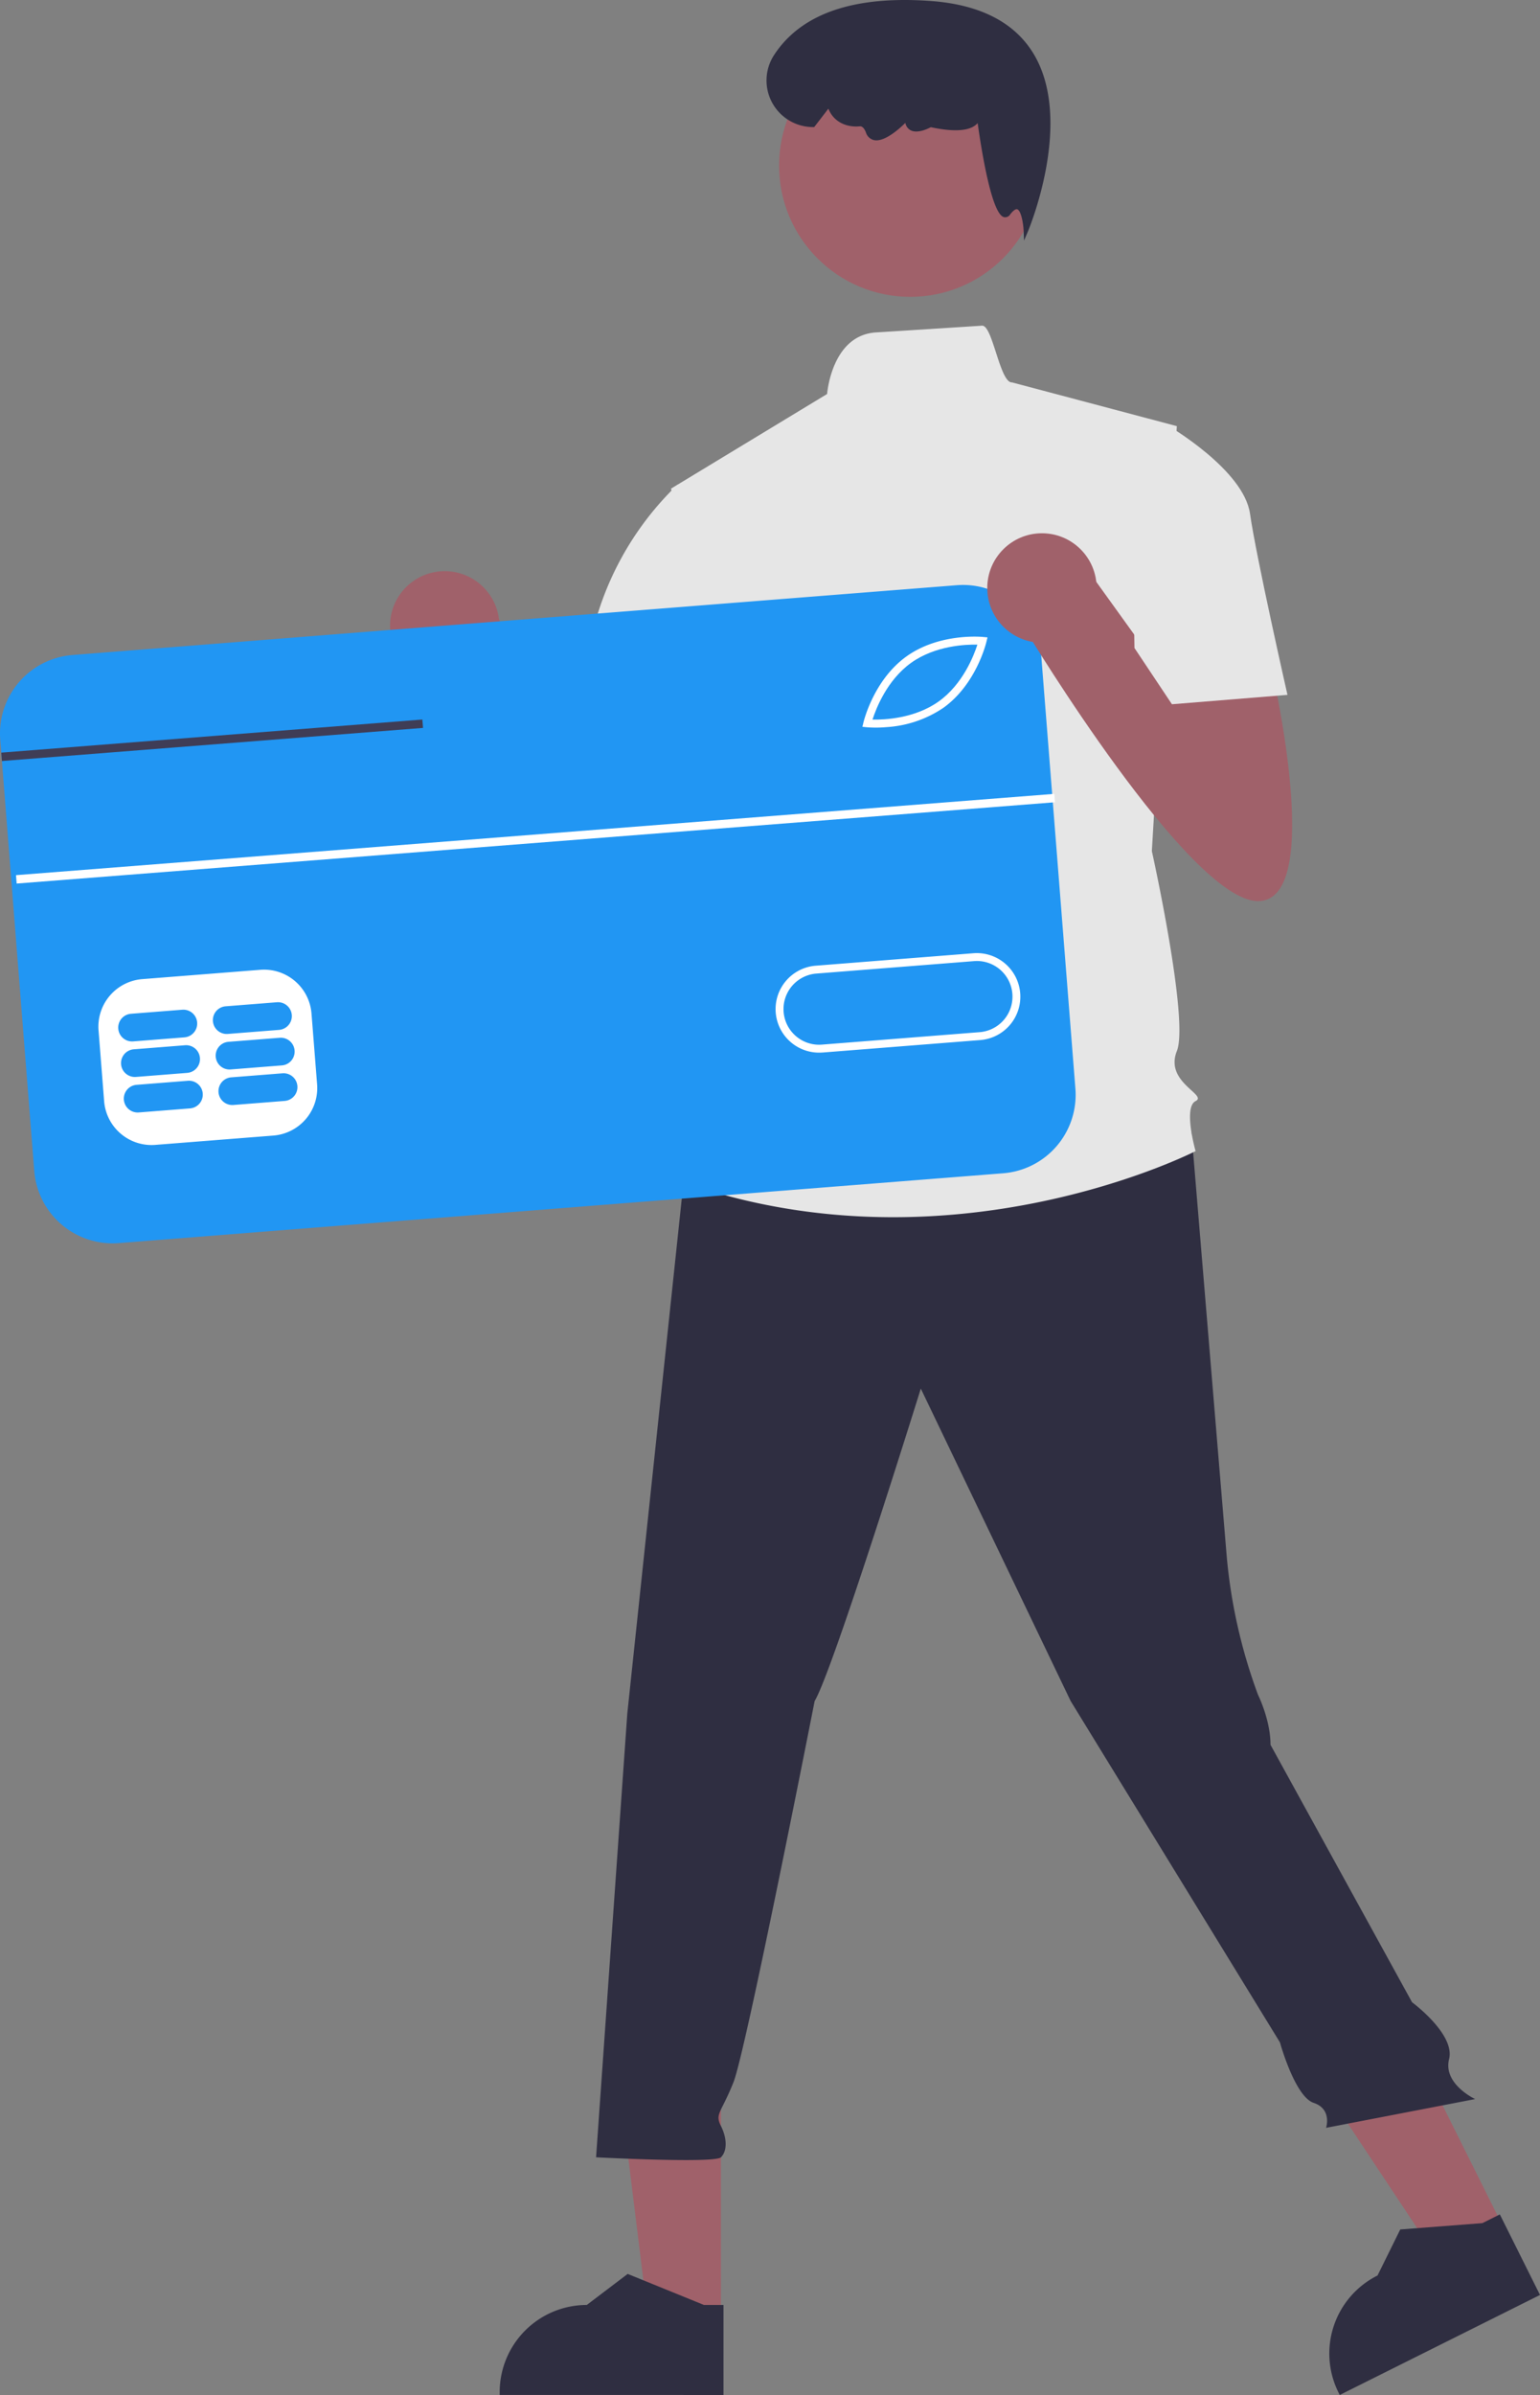 <?xml version="1.0" encoding="UTF-8" standalone="no"?>
<svg
   data-name="Layer 1"
   width="366.149"
   height="568.991"
   viewBox="0 0 366.149 568.991"
   version="1.1"
   id="svg35"
   sodipodi:docname="online-payment.svg"
   inkscape:version="1.3.2 (091e20ef0f, 2023-11-25, custom)"
   xmlns:inkscape="http://www.inkscape.org/namespaces/inkscape"
   xmlns:sodipodi="http://sodipodi.sourceforge.net/DTD/sodipodi-0.dtd"
   xmlns="http://www.w3.org/2000/svg"
   xmlns:svg="http://www.w3.org/2000/svg">
  <rect x="0" y="0" width="366.149" height="568.991" fill="#808080" stroke="none"/>
  <defs
     id="defs35" />
  <sodipodi:namedview
     id="namedview35"
     pagecolor="#ffffff"
     bordercolor="#000000"
     borderopacity="0.25"
     inkscape:showpageshadow="2"
     inkscape:pageopacity="0.0"
     inkscape:pagecheckerboard="0"
     inkscape:deskcolor="#d1d1d1"
     inkscape:zoom="10.920018"
     inkscape:cx="315.61305"
     inkscape:cy="443.3143"
     inkscape:window-width="3440"
     inkscape:window-height="1336"
     inkscape:window-x="0"
     inkscape:window-y="36"
     inkscape:window-maximized="1"
     inkscape:current-layer="svg35" />
  <path
     d="m 160.076,166.663 c 0,0 13.363,56.421 -2.97,56.421 -16.332,0 -54.936,-63.845 -54.936,-63.845 l 13.363,-16.332 23.985,33.3 1.256,-16.967 z"
     fill="#a0616a"
     id="path18" />
  <circle
     cx="-105.731"
     cy="148.692"
     r="13"
     fill="#a0616a"
     id="circle18"
     transform="scale(-1,1)" />
  <polygon
     points="382.478,566.047 390.711,499.301 365.171,499.302 365.175,566.048 "
     fill="#a0616a"
     id="polygon19"
     transform="matrix(-1,0,0,1,536.58,-15.109)" />
  <path
     d="m 172.015,568.991 -53.213,-0.002 v -0.673 a 20.713,20.713 0 0 1 20.712,-20.712 h 10e-4 l 9.72,-7.374 18.135,7.375 4.645,1.6e-4 z"
     fill="#2f2e41"
     id="path19" />
  <polygon
     points="194.521,552.185 231.693,496.14 208.841,484.736 179.038,544.459 "
     fill="#a0616a"
     id="polygon20"
     transform="matrix(-1,0,0,1,536.58,-15.109)" />
  <path
     d="m 366.149,545.229 -47.613,23.761 -0.301,-0.602 a 20.713,20.713 0 0 1 9.283,-27.781 l 10e-4,-5.7e-4 5.404,-10.939 19.52,-1.5 4.156,-2.074 z"
     fill="#2f2e41"
     id="path20" />
  <path
     d="m 283.282,269.019 c 0,0 6.915,83.148 8.4,100.966 a 126.71,126.71 0 0 0 7.424,32.665 c 0,0 2.97,5.939 2.97,11.878 l 33.655,61.164 c 0,0 10.284,7.559 8.8,13.498 -1.485,5.939 6.2,9.502 6.2,9.502 l -35.442,6.831 c 0,0 1.485,-4.454 -2.97,-5.939 -4.454,-1.485 -8,-14.363 -8,-14.363 L 254.563,404.134 218.929,329.896 c 0,0 -20.787,66.815 -25.241,74.238 0,0 -16.332,83.147 -19.302,90.571 -2.97,7.424 -4.454,7.424 -2.97,10.393 1.485,2.97 1.485,5.939 0,7.424 -1.485,1.485 -29.695,0 -29.695,0 l 7.424,-105.419 13.363,-126.205 68.299,-20.787 z"
     fill="#2f2e41"
     id="path21" />
  <circle
     cx="-216.413"
     cy="39.343"
     r="31.18"
     fill="#a0616a"
     id="circle21"
     transform="scale(-1,1)" />
  <path
     d="m 159.538,116.089 37.118,-22.489 c 0,0 1.029,-13.965 11.605,-14.622 5.31,-0.33 13.277,-0.834 25.235,-1.605 2.527,-0.163 4.232,13.662 7.128,13.475 l 39.181,10.393 -5.939,100.964 c 0,0 8.909,40.089 5.939,47.513 -2.97,7.424 7.424,10.393 4.454,11.878 -2.97,1.485 0,11.878 0,11.878 0,0 -57.906,29.695 -121.751,7.424 l 5.939,-19.302 a 15.58,15.58 0 0 1 2.97,-14.848 c 0,0 -5.939,-8.909 1.485,-16.332 0,0 -2.97,-13.363 4.454,-19.302 l 1.485,-20.787 -4.454,-10.393 z"
     fill="#e6e6e6"
     id="path22" />
  <path
     d="m 243.47,57.155 0.872,-2.024 c 0.112,-0.262 11.139,-26.329 1.365,-42.408 C 241.182,5.279 232.955,1.076 221.255,0.232 202.948,-1.092 190.418,3.251 184.004,13.131 a 11.075,11.075 0 0 0 9.335,17.061 h 0.246 l 3.364,-4.368 0.196,0.425 c 1.218,2.635 4.015,4.077 7.291,3.761 0.557,-0.04 1.051,0.441 1.447,1.47 a 2.615,2.615 0 0 0 1.958,1.814 c 2.42,0.471 5.871,-2.578 7.415,-4.097 a 2.478,2.478 0 0 0 1.155,1.701 c 1.627,0.939 4.16,-0.288 4.887,-0.678 5.792,1.23 9.541,0.901 11.146,-0.977 1.089,7.704 3.426,21.57 6.228,22.338 a 1.401,1.401 0 0 0 1.529,-0.668 c 0.675,-0.876 1.278,-1.312 1.654,-1.19 0.912,0.29 1.45,3.292 1.527,5.229 z"
     fill="#2f2e41"
     id="path23" />
  <path
     d="m 175.87,117.574 -14.811,-2.406 a 72.314,72.314 0 0 0 -20.823,38.041 c -4.454,23.756 -5.939,28.211 -5.939,28.211 l 35.634,8.909 19.302,-37.119 z"
     fill="#e6e6e6"
     id="path24" />
  <rect
     x="-283.407"
     y="-229.169"
     width="116.395"
     height="234.311"
     transform="matrix(-0.079,-0.997,-0.997,0.079,0,0)"
     fill="#ffffff"
     id="rect24" />
  <path
     d="m 216.638,157.463 c 5.716,-4.082 12.974,-4.377 15.746,-4.319 -0.846,2.64 -3.474,9.412 -9.191,13.496 -5.73,4.092 -12.979,4.379 -15.747,4.321 0.845,-2.639 3.474,-9.413 9.191,-13.498 z"
     fill="#2196f3"
     id="path25" />
  <path
     d="m 194.087,231.298 37.507,-2.959 a 8.465,8.465 0 1 1 1.331,16.878 v 0 l -37.507,2.959 a 8.465,8.465 0 0 1 -1.331,-16.878 z"
     fill="#2196f3"
     id="path26" />
  <path
     d="M 17.217,155.621 227.507,139.031 a 18.683,18.683 0 0 1 20.092,17.159 l 8.087,102.451 a 18.693,18.693 0 0 1 -17.162,20.101 L 28.234,295.332 A 18.683,18.683 0 0 1 8.143,278.173 l -7.686,-97.375 -0.155,-1.989 -0.245,-3.096 A 18.683,18.683 0 0 1 17.217,155.621 Z m 6.21,89.138 1.332,16.879 a 11.315,11.315 0 0 0 12.142,10.361 l 28.133,-2.217 a 11.315,11.315 0 0 0 10.361,-12.142 l -1.333,-16.879 a 11.319,11.319 0 0 0 -12.142,-10.361 l -28.124,2.219 a 11.329,11.329 0 0 0 -10.371,12.139 z m 219.134,-8.801 a 10.346,10.346 0 0 0 -11.114,-9.491 l -37.506,2.961 a 10.342,10.342 0 1 0 1.609,20.622 l 0.019,0.005 37.506,-2.961 a 10.334,10.334 0 0 0 9.486,-11.136 z m -8.029,-83.482 0.256,-1.049 -1.079,-0.099 c -0.422,-0.045 -10.399,-0.941 -18.165,4.607 -7.766,5.548 -10.148,15.281 -10.251,15.688 l -0.247,1.052 1.076,0.109 a 28.423,28.423 0 0 0 4.589,-0.03 27.137,27.137 0 0 0 13.578,-4.586 c 7.766,-5.548 10.148,-15.281 10.241,-15.69 z"
     fill="#2196f3"
     id="path27" />
  <path
     d="m 54.977,255.953 12.19,-0.962 a 3.292,3.292 0 0 1 0.518,6.564 l -12.19,0.962 a 3.292,3.292 0 0 1 -0.518,-6.564 z"
     fill="#2196f3"
     id="path28" />
  <path
     d="m 32.473,257.728 12.19,-0.962 a 3.292,3.292 0 0 1 0.518,6.564 l -12.19,0.962 a 3.292,3.292 0 0 1 -0.518,-6.564 z"
     fill="#2196f3"
     id="path29" />
  <path
     d="m 54.312,247.514 12.19,-0.962 a 3.292,3.292 0 0 1 0.518,6.564 l -12.19,0.962 a 3.292,3.292 0 0 1 -0.518,-6.564 z"
     fill="#2196f3"
     id="path30" />
  <path
     d="m 31.807,249.289 12.19,-0.962 a 3.292,3.292 0 0 1 0.518,6.564 l -12.19,0.962 a 3.292,3.292 0 0 1 -0.518,-6.564 z"
     fill="#2196f3"
     id="path31" />
  <path
     d="m 53.646,239.074 12.19,-0.962 a 3.292,3.292 0 0 1 0.518,6.564 l -12.19,0.962 a 3.292,3.292 0 0 1 -0.518,-6.564 z"
     fill="#2196f3"
     id="path32" />
  <path
     d="m 31.142,240.85 12.19,-0.962 a 3.292,3.292 0 0 1 0.518,6.564 l -12.19,0.962 a 3.292,3.292 0 0 1 -0.518,-6.564 z"
     fill="#2196f3"
     id="path33" />
  <rect
     x="-209.573"
     y="-235.191"
     width="2.001"
     height="247.613"
     transform="matrix(-0.078,-0.997,-0.997,0.078,0,0)"
     fill="#ffffff"
     id="rect33" />
  <polygon
     points="527.687,193.243 536.278,193.917 536.123,195.907 527.532,195.233 435.999,188.043 436.164,186.051 "
     fill="#3f3d56"
     id="polygon33"
     transform="matrix(-1,0,0,1,536.58,-15.109)" />
  <path
     d="m 302.076,157.663 c 0,0 13.363,56.421 -2.97,56.421 -16.332,0 -54.936,-63.845 -54.936,-63.845 l 13.363,-16.332 23.985,33.3 1.256,-16.967 z"
     fill="#a0616a"
     id="path34" />
  <circle
     cx="-247.731"
     cy="139.692"
     r="13"
     fill="#a0616a"
     id="circle34"
     transform="scale(-1,1)" />
  <path
     d="m 268.988,110.15 8.909,-8.909 c 0,0 17.817,10.393 19.302,20.787 1.485,10.393 8.909,43.058 8.909,43.058 l -27.468,2.227 -8.909,-13.363 z"
     fill="#e6e6e6"
     id="path35" />
</svg>

